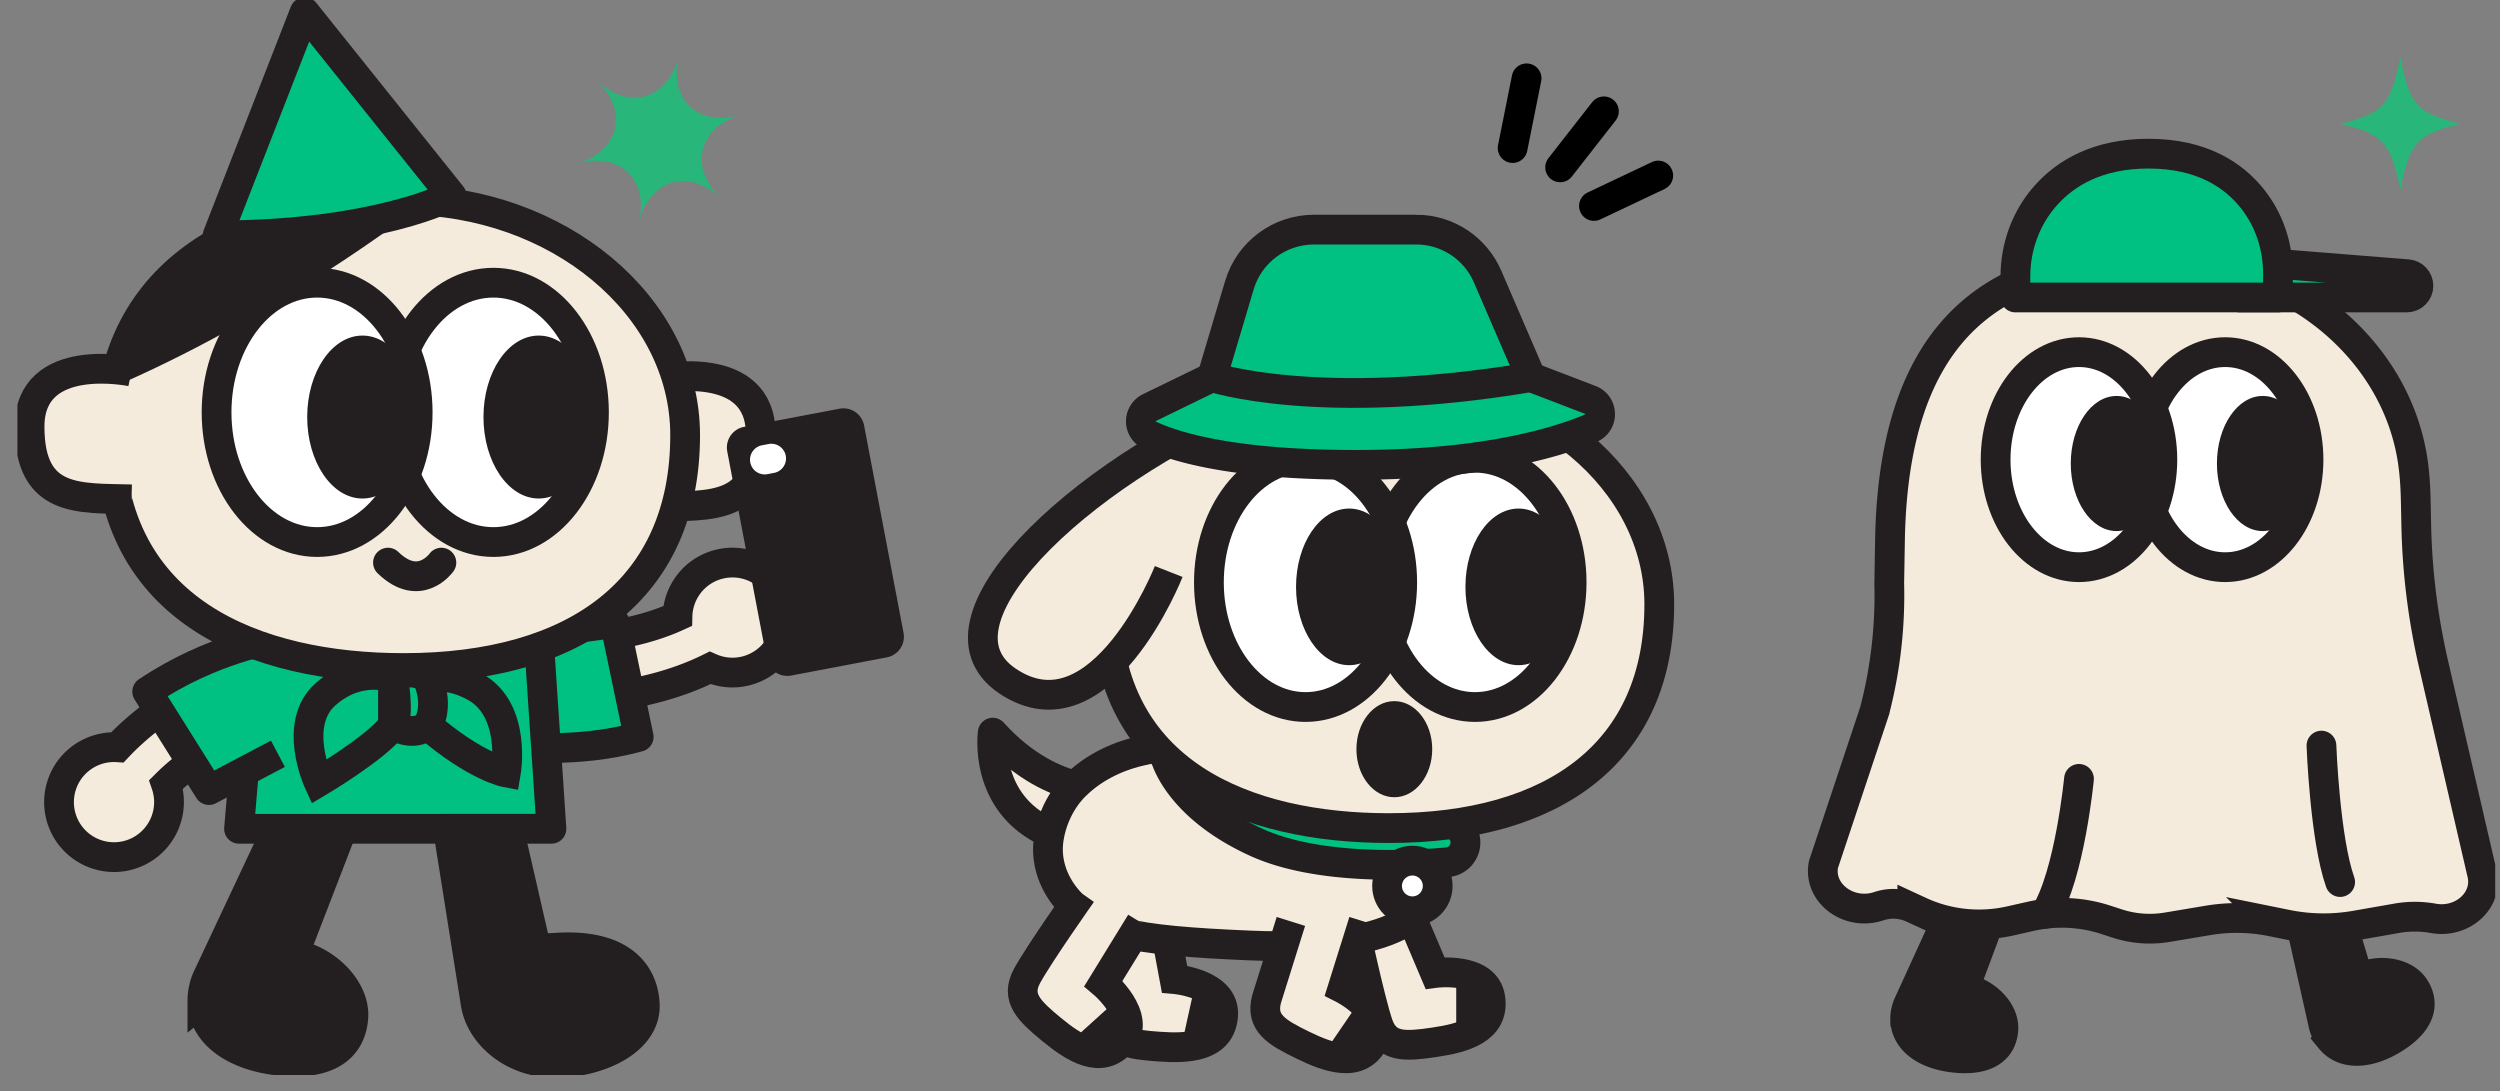 <svg xmlns="http://www.w3.org/2000/svg" xmlns:xlink="http://www.w3.org/1999/xlink" width="126" height="55" fill="none" xmlns:v="https://vecta.io/nano"><rect width="100%" height="100%" fill="#808080" stroke="none"/><style><![CDATA[.B{stroke-width:1.5}.C{stroke:#231f20}.D{stroke-miterlimit:10}.E{fill:#f4ebdc}.F{fill:#00c181}.G{stroke-linejoin:round}.H{fill:#231f20}.I{fill:#fff}.J{stroke-linecap:round}]]></style><g clip-path="url(#A)"><g class="B C D H"><path d="M96.02 51.408a1.82 1.82 0 0 1 .175-.831l2.629-5.75 1.772.732-1.594 4.266c1.062.176 2.021 1.127 1.967 2.044-.061 1.031-.867 1.618-2.489 1.438-1.417-.157-2.419-.858-2.458-1.898h-.001zm21.437.967c-.18-.221-.313-.512-.364-.767l-1.382-6.169 1.854-.487 1.309 4.362c.952-.502 2.291-.324 2.802.439.576.858.289 1.812-1.114 2.649-1.224.731-2.445.78-3.106-.026l.001-.001z"/></g><path d="M94.482 35.824a23.18 23.18 0 0 0 .736-6.427l.036-2.114c.188-11.976 6.613-14.272 13.386-14.272s12.343 4.651 13.013 10.611c.094.83.098 1.377.125 2.791.045 2.379.339 4.749.878 7.078l2.463 10.64c.23 1.302-1.049 2.413-2.481 2.154-.605-.11-1.229-.111-1.835-.005l-2.091.366a9.32 9.32 0 0 1-3.443-.045l-.791-.16a8.81 8.81 0 0 0-3.195-.053l-2.058.345c-.839.141-1.703.077-2.505-.184l-.596-.194a7.16 7.16 0 0 0-3.781-.172l-1.026.232c-1.525.344-3.137.178-4.536-.47l-.401-.185a2.3 2.3 0 0 0-1.684-.089c-1.518.51-3.074-.663-2.793-2.104l2.579-7.74v-.001z" class="B C D E"/><g class="I B C D"><path d="M112.147 28.586c-2.321 0-4.202-2.426-4.202-5.419s1.881-5.419 4.202-5.419 4.202 2.426 4.202 5.419-1.882 5.419-4.202 5.419z"/><path d="M104.781 28.586c-2.321 0-4.202-2.426-4.202-5.419s1.881-5.419 4.202-5.419 4.202 2.426 4.202 5.419-1.881 5.419-4.202 5.419z"/></g><g class="H"><path d="M106.675 26.766c-1.275 0-2.308-1.524-2.308-3.405s1.033-3.405 2.308-3.405 2.308 1.524 2.308 3.405-1.033 3.405-2.308 3.405zm7.366 0c-1.275 0-2.308-1.524-2.308-3.405s1.033-3.405 2.308-3.405 2.308 1.524 2.308 3.405-1.034 3.405-2.308 3.405z"/></g><path d="M117.001 37.578s.171 4.688.942 6.877l-.942-6.877z" class="E"/><path d="M117.001 37.578s.171 4.688.942 6.877" class="B C D J"/><path d="M104.781 39.255s-.465 4.816-1.703 6.799l1.703-6.799z" class="E"/><g class="B C"><path d="M104.781 39.255s-.465 4.816-1.703 6.799" class="D J"/><g class="F G"><path d="M112.882 13.143l8.468.679c.304.024.539.279.539.584 0 .323-.263.586-.586.586h-8.421v-1.849z"/><path d="M114.808 13.764c0-1.353-.439-2.674-1.276-3.735-.935-1.183-2.534-2.285-5.248-2.285-2.567 0-4.172.985-5.165 2.093-1.007 1.123-1.543 2.589-1.543 4.097v1.059h13.232v-1.229z"/></g></g><path d="M117.943 6.237c2.177.522 2.56.947 3.031 3.356.473-2.41.856-2.834 3.032-3.356-2.177-.522-2.561-.947-3.032-3.356-.472 2.41-.855 2.834-3.031 3.356z" fill="#28b67a"/><use xlink:href="#B" class="E"/><use xlink:href="#B" class="B C G"/><use xlink:href="#C" class="E"/><g class="B C D"><use xlink:href="#C"/><path d="M74.904 50.277h-1.51m1.51.665h-1.51"/></g><use xlink:href="#D" class="E"/><g class="B C"><g class="D"><use xlink:href="#D"/><path d="M61.446 51.11l-1.474-.326m1.331.975l-1.474-.326"/></g><path d="M52.854 42.29c-.313 2.134 1.356 4.111 3.644 4.7 1.474.38 3.564.537 6.505.663 8.404.36 8.986-2.41 8.999-2.444.992-2.588.481-6.91-2.582-7.695-4.311-1.106-8.526-.462-11.975.345-1.311.306-2.441.925-3.254 1.737 0 0-1.081.96-1.337 2.694v.001z" class="E G"/><g class="D"><path d="M73.859 42.461a1 1 0 0 1-.91.997c-1.941.176-6.56.401-9.652-1.015-4.002-1.833-4.574-4.315-4.574-4.315l14.364 3.359a1 1 0 0 1 .772.975v-.001z" class="F"/><path d="M55.74 30.4c0 8.6 7.108 11.336 14.253 11.336 8.375 0 13.635-3.849 13.635-11.28 0-6.261-6.166-11.392-13.635-11.392S55.74 22.316 55.74 30.402V30.4z" class="E"/><g class="I"><use xlink:href="#E"/><path d="M65.8 35.634c-2.69 0-4.871-2.813-4.871-6.282s2.181-6.282 4.871-6.282 4.871 2.813 4.871 6.282-2.181 6.282-4.871 6.282z"/></g></g></g><g class="H"><use xlink:href="#F"/><path d="M76.534 33.525c-1.478 0-2.676-1.767-2.676-3.947s1.198-3.947 2.676-3.947 2.676 1.767 2.676 3.947-1.198 3.947-2.676 3.947zm-6.26 6.656c-1.055 0-1.91-1.084-1.91-2.422s.855-2.422 1.91-2.422 1.91 1.084 1.91 2.422-.855 2.422-1.91 2.422z"/></g><path d="M58.903 28.804s-3.41 8.665-8.111 5.53 4.694-11.265 13.109-14.394" class="E"/><g class="B C D"><path d="M58.903 28.804s-3.41 8.665-8.111 5.53 4.694-11.265 13.109-14.394"/><g class="F"><path d="M61.086 19.009l-3.153 1.533a.77.77 0 0 0 .01 1.39c1.431.664 4.418 1.497 10.392 1.497 6.265 0 9.962-1.062 11.837-1.845.642-.268.627-1.181-.022-1.43l-2.989-1.146H61.085c-.21 0 .001.001.001.001z"/><path d="M71.38 11.573h-5.16c-1.732 0-3.258 1.137-3.753 2.797l-1.381 4.637s5.378 1.799 16.075 0l-2.187-5.07c-.619-1.435-2.032-2.365-3.596-2.365l.001.001z"/></g></g><path d="M68.724 46.44l-1.058 3.374s2.303 1.154 1.593 2.608-2.282.895-3.59.257-2.158-1.112-1.831-2.332l1.223-3.905" class="E"/><g class="B C D"><path d="M68.724 46.44l-1.058 3.374s2.303 1.154 1.593 2.608-2.282.895-3.59.256-2.158-1.112-1.831-2.332l1.223-3.905"/><path d="M69.099 52.291l-1.246-.851m.871 1.4l-1.246-.851"/></g><use xlink:href="#G" class="E"/><g class="B C D"><use xlink:href="#G"/><path d="M56.424 52.31l-1.012-1.119m.52 1.564l-1.012-1.119"/><path d="M71.184 45.928c-.705 0-1.276-.571-1.276-1.276s.571-1.276 1.276-1.276 1.276.571 1.276 1.276-.571 1.276-1.276 1.276z" class="I"/></g><g stroke="#000" class="J B D"><path d="M76.94 3.948l-.704 3.514m4.601-1.85l-2.206 2.823m4.944.412l-3.239 1.534"/></g><g class="C H B D"><path d="M10.201 50.484a2.81 2.81 0 0 1 .282-1.277l4.142-8.808 2.715 1.157-2.525 6.54c1.631.288 3.091 1.769 2.993 3.179-.11 1.587-1.36 2.476-3.855 2.171-2.179-.267-3.709-1.36-3.753-2.962v.001zm12.314-9.086l2.944-.42 1.573 6.859c.313-.054.641-.049.977-.071 3.219-.216 4.393 1.217 4.486 2.816.113 1.944-2.497 3.034-4.62 2.985s-3.689-1.498-3.907-3.023l-1.453-9.146z"/></g><path d="M26.287 33.655a1.53 1.53 0 0 0 1.443 1.613c.21.012 4.39.217 8.061-1.61a2.77 2.77 0 0 0 3.476-1.064c.811-1.298.415-3.008-.883-3.819s-3.008-.415-3.819.883c-.272.436-.408.918-.419 1.397-2.853 1.308-6.183 1.16-6.249 1.157a1.53 1.53 0 0 0-1.611 1.443h.001z" class="B C D E"/><path d="M25.862 37.62s3.236.38 6.328-.482l-1.198-5.736-4.973.653" class="F"/><path d="M25.862 37.62s3.236.38 6.328-.482l-1.198-5.736-4.973.653" class="B C G"/><use xlink:href="#H" class="E"/><use xlink:href="#H" class="B C D J"/><path d="M27.151 32.141l.642 9.629-15.746.002.848-9.954" class="F"/><path d="M27.151 32.141l.642 9.629-15.746.002.848-9.954" class="B C G"/><path d="M13.828 32.208s-3.116.448-6.409 2.649l3.114 4.963 3.473-1.831" class="F"/><path d="M13.828 32.208s-3.116.448-6.409 2.649l3.114 4.963 3.473-1.831" class="B C G"/><path d="M33.203 19.098s5.137-1.086 5.137 2.777-2.506 3.588-5.137 3.664" class="E"/><g class="B C D"><path d="M33.203 19.098s5.137-1.086 5.137 2.777-2.506 3.588-5.137 3.664"/><path d="M5.515 21.875c0 8.948 7.395 11.794 14.829 11.794 8.715 0 14.187-4.004 14.187-11.737 0-6.514-6.416-11.853-14.187-11.853S5.515 13.463 5.515 21.874v.001z" class="E"/><g class="I"><use xlink:href="#I"/><path d="M15.983 27.319c-2.799 0-5.068-2.926-5.068-6.535s2.269-6.536 5.068-6.536 5.068 2.926 5.068 6.536-2.269 6.535-5.068 6.535z"/></g></g><g class="H"><use xlink:href="#J"/><path d="M27.151 25.125c-1.537 0-2.784-1.838-2.784-4.106s1.246-4.106 2.784-4.106 2.784 1.838 2.784 4.106-1.246 4.106-2.784 4.106z"/></g><path d="M6.627 18.726S1.49 17.639 1.49 21.503s2.506 3.588 5.137 3.664" class="E"/><g class="B C"><path d="M6.627 18.726S1.49 17.639 1.49 21.503s2.506 3.588 5.137 3.664" class="D"/><path d="M5.944 18.585c1.678-6.015 8.024-8.504 14.4-8.504 0 0-6.516 5.018-14.4 8.504z" class="G H"/></g><path d="M22.246 28.356s-1.095 1.549-2.692 0h2.692z" class="I"/><g class="B C"><path d="M22.246 28.356s-1.095 1.549-2.692 0" class="D J"/><path d="M22.759 9.86s-3.72 1.99-11.791 2.004L15.355.613l7.403 9.248.001-.001z" class="F G"/></g><path d="M37.498 21.514l4.812-.915a1.06 1.06 0 0 1 1.24.844l1.988 10.449a1.06 1.06 0 0 1-.844 1.24l-4.812.915a1.06 1.06 0 0 1-1.24-.844l-1.988-10.449a1.06 1.06 0 0 1 .844-1.24z" class="H"/><path d="M38.403 22.443l.334-.064a.74.74 0 1 1 .277 1.454l-.334.064a.74.74 0 0 1-.277-1.454z" class="I"/><g class="B C D F"><path d="M19.807 34.166s-1.708-.677-3.402.826-.35 4.42-.35 4.42 2.94-1.744 3.752-2.854v-2.392zm1.736 0s1.027-.32 2.419.462c2.082 1.169 1.538 4.303 1.538 4.303s-1.516-.278-3.956-2.373v-2.392z"/><path d="M21.543 34.166s-.804-.613-1.737 0c0 0 .338 1.714 0 2.392 0 0 1.016.635 1.737 0 0 0 .635-.844 0-2.392z"/></g><path d="M36.329 9.983c-1.619-1.534-3.606-.945-4.125 1.226.519-2.171-.985-3.595-3.124-2.96 2.139-.635 2.621-2.651 1.001-4.186 1.619 1.534 3.606.945 4.125-1.226-.519 2.171.985 3.595 3.124 2.96-2.139.635-2.621 2.651-1.001 4.186z" fill="#28b67a"/></g><defs><clipPath id="A"><path transform="matrix(-1 0 0 1 125.758 0)" d="M0 0h124.88v54.18H0z" class="I"/></clipPath><path id="B" d="M52.895 41.983c-3.367-1.487-2.861-5.058-2.861-5.058 1.613 1.788 3.225 2.436 4.155 2.671"/><path id="C" d="M70.728 45.278l1.596 3.761s2.553-.345 2.787 1.255-1.38 2.026-2.82 2.237-2.409.298-2.828-.894-1.361-5.629-1.361-5.629"/><path id="D" d="M58.448 45.328l.747 4.018s2.567.214 2.451 1.827-1.785 1.68-3.236 1.576-2.416-.229-2.569-1.482.129-5.882.129-5.882"/><path id="E" d="M74.339 35.634c-2.69 0-4.871-2.813-4.871-6.282s2.181-6.282 4.871-6.282 4.871 2.813 4.871 6.282-2.181 6.282-4.871 6.282z"/><path id="F" d="M67.996 33.525c-1.478 0-2.676-1.767-2.676-3.947s1.198-3.947 2.676-3.947 2.676 1.767 2.676 3.947-1.198 3.947-2.676 3.947z"/><path id="G" d="M57.5 46.494l-1.888 3.072s1.967 1.662.937 2.908-2.428.335-3.551-.592-1.837-1.588-1.234-2.697 2.757-4.16 2.757-4.16"/><path id="H" d="M13.828 36.277c-.063.02-3.237 1.039-5.459 3.255a2.75 2.75 0 0 1 .091 1.456 2.77 2.77 0 1 1-5.428-1.12c.283-1.371 1.533-2.293 2.891-2.205 2.808-2.987 6.8-4.247 7.002-4.308"/><path id="I" d="M24.867 27.319c-2.799 0-5.068-2.926-5.068-6.535s2.269-6.536 5.068-6.536 5.068 2.926 5.068 6.536-2.269 6.535-5.068 6.535z"/><path id="J" d="M18.267 25.125c-1.537 0-2.784-1.838-2.784-4.106s1.246-4.106 2.784-4.106 2.784 1.838 2.784 4.106-1.246 4.106-2.784 4.106z"/></defs></svg>